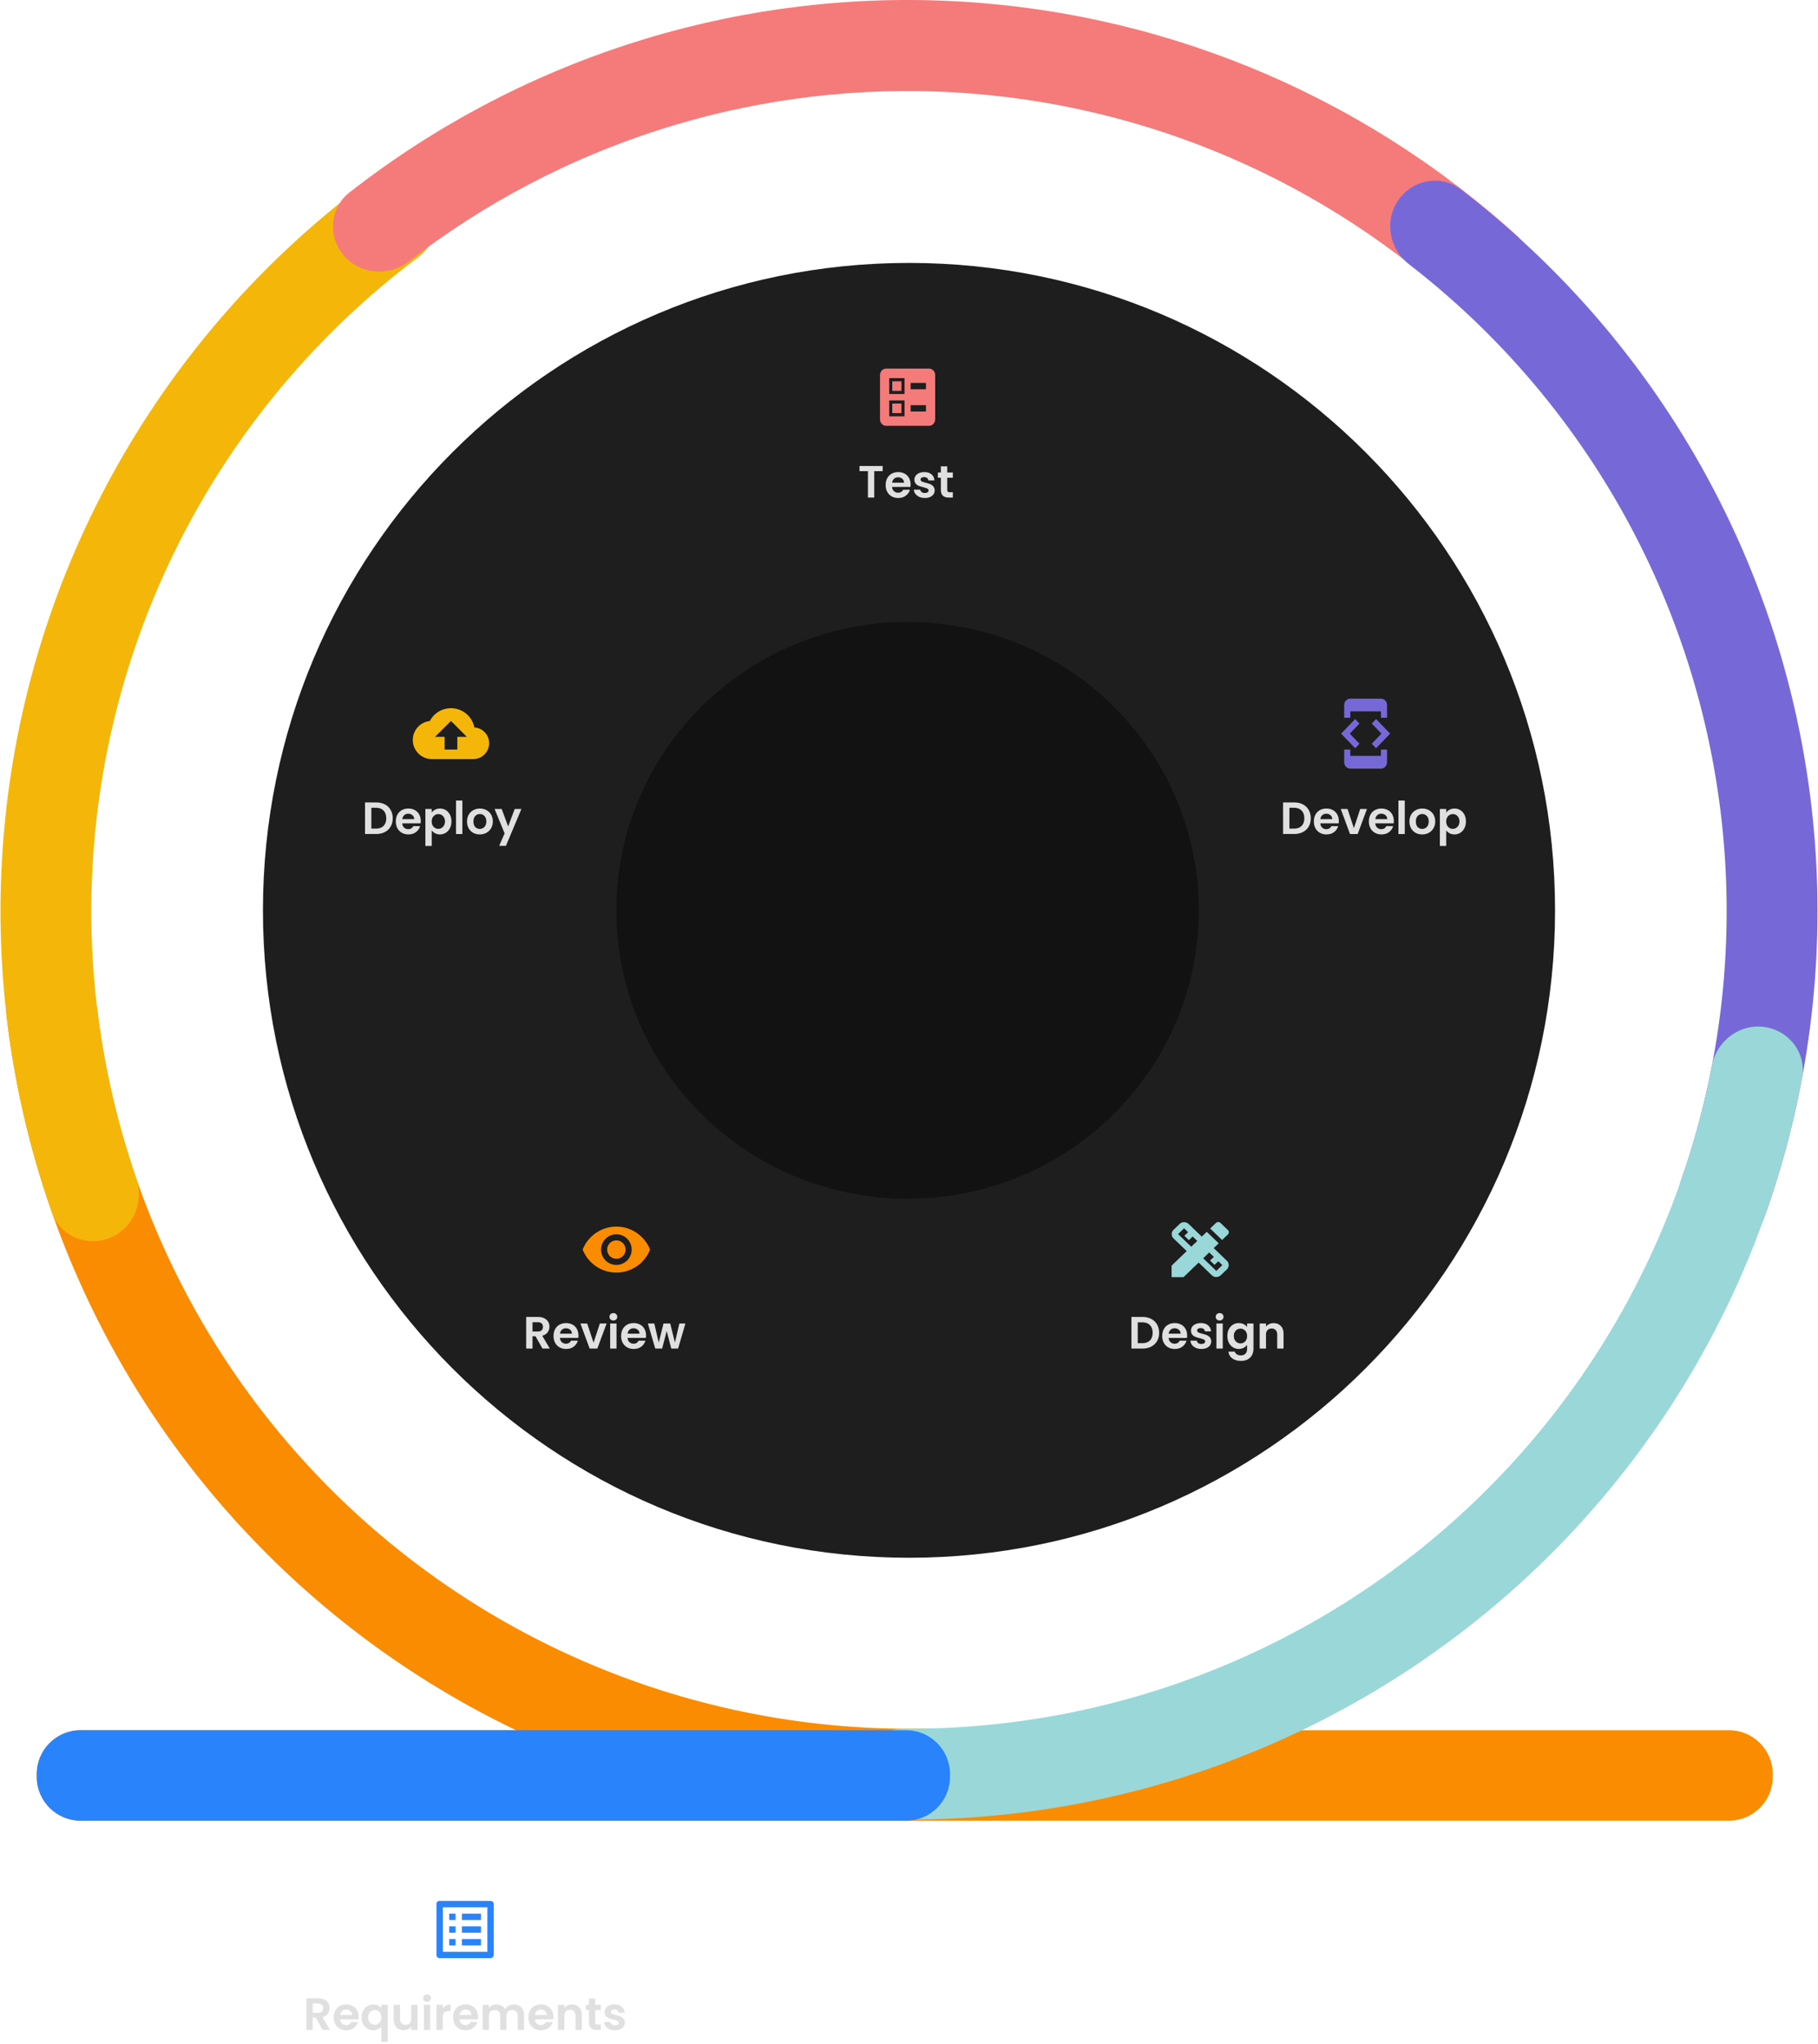 <svg xmlns="http://www.w3.org/2000/svg" width="643" height="723" viewBox="0 0 643 723" fill="none"><path d="M550 322c0 126.473-102.303 229-228.5 229S93 448.473 93 322 195.303 93 321.5 93 550 195.527 550 322z" fill="#1E1E1E"></path><path d="M424 322c0 56.333-46.115 102-103 102s-103-45.667-103-102 46.115-102 103-102 103 45.667 103 102z" fill="#121212"></path><path fill-rule="evenodd" clip-rule="evenodd" d="M322.083 137.688h5.417v-2.25h-5.417v2.25zm0 7.874h5.417v-2.25h-5.417v2.25zm6.5 5.063h-15.166c-1.192 0-2.167-1.013-2.167-2.25v-15.75c0-1.238.975-2.25 2.167-2.25h15.166c1.192 0 2.167 1.012 2.167 2.25v15.75c0 1.237-.975 2.25-2.167 2.25zm-14.083-11.25h5.417v-5.625H314.5v5.625zm1.083-4.5h3.25v3.375h-3.25v-3.375zM314.5 147.25h5.417v-5.625H314.5v5.625zm1.083-4.5h3.25v3.375h-3.25v-3.375z" fill="#F47B7A"></path><path d="M13 627.5c0-8.56 6.94-15.5 15.5-15.5h583c8.56 0 15.5 6.94 15.5 15.5v1c0 8.56-6.94 15.5-15.5 15.5h-583c-8.56 0-15.5-6.94-15.5-15.5v-1z" fill="#FA8C02"></path><path d="M16.86 341.701c-8.854.564-15.617 8.207-14.61 17.023a321.323 321.323 0 00330.507 284.69c8.868-.311 15.425-8.131 14.671-16.972-.754-8.841-8.534-15.35-17.403-15.089A289.177 289.177 0 0162.587 451.111a289.193 289.193 0 01-28.226-94.434c-1.055-8.811-8.645-15.54-17.5-14.976z" fill="#FA8C02"></path><path d="M152.013 68.406c-4.926-7.38-14.931-9.4-22.055-4.11A321.327 321.327 0 0018.374 428.89c2.944 8.371 12.366 12.295 20.579 8.937 8.212-3.358 12.102-12.728 9.205-21.114a289.195 289.195 0 0199.667-325.657c7.095-5.328 9.115-15.27 4.188-22.65z" fill="#F4B709"></path><path d="M536.668 105.661c6.254-6.274 6.28-16.458-.279-22.413C480.49 32.502 408.405 2.99 332.723.215c-75.679-2.774-149.716 21.38-209.158 67.894-6.978 5.461-7.696 15.623-1.914 22.338 5.806 6.744 15.961 7.45 23.002 2.006 53.267-41.18 119.356-62.535 186.898-60.06 67.544 2.477 131.905 28.616 182.034 73.589 6.623 5.942 16.801 5.98 23.083-.321z" fill="#F47B7A"></path><path d="M603.673 438.736c8.202 3.385 17.636-.51 20.607-8.871a321.323 321.323 0 00-107.615-362.84c-7.049-5.39-17.081-3.51-22.111 3.799-5.03 7.31-3.151 17.278 3.868 22.706a289.189 289.189 0 0196.114 324.062c-2.925 8.377.935 17.759 9.137 21.144z" fill="#7768D8"></path><path d="M302.722 626.967c-.545 8.856 6.194 16.52 15.067 16.623a321.323 321.323 0 00319.574-262.317c1.629-8.723-4.575-16.827-13.367-18.018-8.793-1.191-16.841 4.985-18.518 13.698a289.198 289.198 0 01-285.711 234.521c-8.873-.053-16.499 6.637-17.045 15.493z" fill="#9AD7D9"></path><path d="M13 627.5c0-8.56 6.94-15.5 15.5-15.5h292c8.56 0 15.5 6.94 15.5 15.5v1c0 8.56-6.94 15.5-15.5 15.5h-292c-8.56 0-15.5-6.94-15.5-15.5v-1z" fill="#2983FB"></path><path d="M312.188 164.832v1.808h-2.976V176h-2.24v-9.36h-2.976v-1.808h8.192zm9.875 6.544c0 .32-.022.608-.064.864h-6.48c.053.64.277 1.141.672 1.504.394.363.88.544 1.456.544.832 0 1.424-.357 1.776-1.072h2.416a4.083 4.083 0 01-1.472 2.112c-.726.544-1.616.816-2.672.816-.854 0-1.622-.187-2.304-.56a4.124 4.124 0 01-1.584-1.616c-.374-.693-.56-1.493-.56-2.4 0-.917.186-1.723.56-2.416a3.905 3.905 0 011.568-1.6c.672-.373 1.445-.56 2.32-.56.842 0 1.594.181 2.256.544.672.363 1.189.88 1.552 1.552.373.661.56 1.424.56 2.288zm-2.32-.64c-.011-.576-.219-1.035-.624-1.376-.406-.352-.902-.528-1.488-.528-.555 0-1.024.171-1.408.512-.374.331-.603.795-.688 1.392h4.208zm7.347 5.408c-.726 0-1.376-.128-1.952-.384-.576-.267-1.035-.624-1.376-1.072a2.725 2.725 0 01-.544-1.488h2.256c.042.341.208.624.496.848.298.224.666.336 1.104.336.426 0 .757-.085.992-.256.245-.171.368-.389.368-.656 0-.288-.15-.501-.448-.64-.288-.149-.752-.309-1.392-.48a12.15 12.15 0 01-1.632-.496 2.902 2.902 0 01-1.088-.784c-.299-.352-.448-.827-.448-1.424 0-.491.138-.939.416-1.344.288-.405.693-.725 1.216-.96.533-.235 1.157-.352 1.872-.352 1.056 0 1.898.267 2.528.8.629.523.976 1.232 1.04 2.128h-2.144a1.127 1.127 0 00-.448-.832c-.256-.213-.603-.32-1.04-.32-.406 0-.72.075-.944.224a.717.717 0 00-.32.624c0 .299.149.528.448.688.298.149.762.304 1.392.464.64.16 1.168.325 1.584.496.416.171.773.437 1.072.8.309.352.469.821.48 1.408 0 .512-.144.971-.432 1.376-.278.405-.683.725-1.216.96-.523.224-1.136.336-1.84.336zm7.934-7.168v4.288c0 .299.07.517.208.656.15.128.395.192.736.192h1.04V176H335.6c-1.888 0-2.832-.917-2.832-2.752v-4.272h-1.056v-1.84h1.056v-2.192h2.256v2.192h1.984v1.84h-1.984zm122.687 114.856c1.173 0 2.203.229 3.088.688a4.845 4.845 0 012.064 1.968c.491.843.736 1.824.736 2.944 0 1.12-.245 2.101-.736 2.944-.48.832-1.168 1.477-2.064 1.936-.885.459-1.915.688-3.088.688h-3.904v-11.168h3.904zm-.08 9.264c1.173 0 2.08-.32 2.72-.96.64-.64.96-1.541.96-2.704 0-1.163-.32-2.069-.96-2.72-.64-.661-1.547-.992-2.72-.992h-1.584v7.376h1.584zm15.885-2.72c0 .32-.021.608-.064.864h-6.48c.053.64.277 1.141.672 1.504s.88.544 1.456.544c.832 0 1.424-.357 1.776-1.072h2.416a4.083 4.083 0 01-1.472 2.112c-.725.544-1.616.816-2.672.816-.853 0-1.621-.187-2.304-.56a4.124 4.124 0 01-1.584-1.616c-.373-.693-.56-1.493-.56-2.4 0-.917.187-1.723.56-2.416a3.905 3.905 0 011.568-1.6c.672-.373 1.445-.56 2.32-.56.843 0 1.595.181 2.256.544.672.363 1.189.88 1.552 1.552.373.661.56 1.424.56 2.288zm-2.32-.64c-.011-.576-.219-1.035-.624-1.376-.405-.352-.901-.528-1.488-.528-.555 0-1.024.171-1.408.512-.373.331-.603.795-.688 1.392h4.208zm7.651 3.2l2.24-6.8h2.384l-3.28 8.864h-2.72l-3.264-8.864h2.4l2.24 6.8zm14.122-2.56c0 .32-.021.608-.064.864h-6.48c.053.64.277 1.141.672 1.504s.88.544 1.456.544c.832 0 1.424-.357 1.776-1.072h2.416a4.083 4.083 0 01-1.472 2.112c-.725.544-1.616.816-2.672.816-.853 0-1.621-.187-2.304-.56a4.124 4.124 0 01-1.584-1.616c-.373-.693-.56-1.493-.56-2.4 0-.917.187-1.723.56-2.416a3.905 3.905 0 011.568-1.6c.672-.373 1.445-.56 2.32-.56.843 0 1.595.181 2.256.544.672.363 1.189.88 1.552 1.552.373.661.56 1.424.56 2.288zm-2.32-.64c-.011-.576-.219-1.035-.624-1.376-.405-.352-.901-.528-1.488-.528-.555 0-1.024.171-1.408.512-.373.331-.603.795-.688 1.392h4.208zm6.195-6.576V295h-2.24v-11.84h2.24zm6.149 11.984c-.853 0-1.621-.187-2.304-.56a4.203 4.203 0 01-1.616-1.616c-.384-.693-.576-1.493-.576-2.4 0-.907.197-1.707.592-2.4a4.168 4.168 0 011.648-1.6c.693-.384 1.467-.576 2.32-.576.853 0 1.627.192 2.32.576a4.065 4.065 0 011.632 1.6c.405.693.608 1.493.608 2.4 0 .907-.208 1.707-.624 2.4a4.252 4.252 0 01-1.664 1.616c-.693.373-1.472.56-2.336.56zm0-1.952c.405 0 .784-.096 1.136-.288.363-.203.651-.501.864-.896.213-.395.32-.875.32-1.44 0-.843-.224-1.488-.672-1.936a2.143 2.143 0 00-1.616-.688c-.64 0-1.179.229-1.616.688-.427.448-.64 1.093-.64 1.936s.208 1.493.624 1.952c.427.448.96.672 1.6.672zm8.507-5.776c.288-.405.683-.741 1.184-1.008.512-.277 1.094-.416 1.744-.416.758 0 1.44.187 2.048.56.619.373 1.104.907 1.456 1.6.363.683.544 1.477.544 2.384 0 .907-.181 1.712-.544 2.416-.352.693-.837 1.232-1.456 1.616a3.754 3.754 0 01-2.048.576c-.65 0-1.226-.133-1.728-.4a3.737 3.737 0 01-1.2-1.008v5.488h-2.24v-13.088h2.24v1.28zm4.688 3.12c0-.533-.112-.992-.336-1.376a2.185 2.185 0 00-.864-.896 2.265 2.265 0 00-1.152-.304c-.405 0-.789.107-1.152.32-.352.203-.64.501-.864.896-.213.395-.32.859-.32 1.392 0 .533.107.997.32 1.392.224.395.512.699.864.912.363.203.747.304 1.152.304.416 0 .8-.107 1.152-.32a2.29 2.29 0 00.864-.912c.224-.395.336-.864.336-1.408zm-383.18-6.704c1.173 0 2.203.229 3.088.688a4.845 4.845 0 012.064 1.968c.491.843.736 1.824.736 2.944 0 1.12-.245 2.101-.736 2.944-.48.832-1.168 1.477-2.064 1.936-.885.459-1.915.688-3.088.688h-3.904v-11.168h3.904zm-.08 9.264c1.173 0 2.08-.32 2.72-.96.64-.64.96-1.541.96-2.704 0-1.163-.32-2.069-.96-2.72-.64-.661-1.547-.992-2.72-.992h-1.584v7.376h1.584zm15.885-2.72c0 .32-.022.608-.064.864h-6.48c.053.64.277 1.141.672 1.504.394.363.88.544 1.456.544.832 0 1.424-.357 1.776-1.072h2.416a4.083 4.083 0 01-1.472 2.112c-.726.544-1.616.816-2.672.816-.854 0-1.622-.187-2.304-.56a4.124 4.124 0 01-1.584-1.616c-.374-.693-.56-1.493-.56-2.4 0-.917.186-1.723.56-2.416a3.905 3.905 0 011.568-1.6c.672-.373 1.445-.56 2.32-.56.842 0 1.594.181 2.256.544.672.363 1.189.88 1.552 1.552.373.661.56 1.424.56 2.288zm-2.32-.64c-.011-.576-.219-1.035-.624-1.376-.406-.352-.902-.528-1.488-.528-.555 0-1.024.171-1.408.512-.374.331-.603.795-.688 1.392h4.208zm6.195-2.32c.288-.405.682-.741 1.184-1.008.512-.277 1.093-.416 1.744-.416.757 0 1.44.187 2.048.56.618.373 1.104.907 1.456 1.6.362.683.544 1.477.544 2.384 0 .907-.182 1.712-.544 2.416a3.974 3.974 0 01-1.456 1.616 3.756 3.756 0 01-2.048.576c-.651 0-1.227-.133-1.728-.4a3.715 3.715 0 01-1.2-1.008v5.488h-2.24v-13.088h2.24v1.28zm4.688 3.12c0-.533-.112-.992-.336-1.376a2.198 2.198 0 00-.864-.896 2.265 2.265 0 00-1.152-.304c-.406 0-.79.107-1.152.32-.352.203-.64.501-.864.896-.214.395-.32.859-.32 1.392 0 .533.106.997.32 1.392.224.395.512.699.864.912a2.32 2.32 0 001.152.304c.416 0 .8-.107 1.152-.32.362-.213.65-.517.864-.912.224-.395.336-.864.336-1.408zm6.156-7.376V295h-2.24v-11.84h2.24zm6.149 11.984c-.854 0-1.622-.187-2.304-.56a4.196 4.196 0 01-1.616-1.616c-.384-.693-.576-1.493-.576-2.4 0-.907.197-1.707.592-2.4a4.162 4.162 0 011.648-1.6c.693-.384 1.466-.576 2.32-.576.853 0 1.626.192 2.32.576a4.065 4.065 0 011.632 1.6c.405.693.608 1.493.608 2.4 0 .907-.208 1.707-.624 2.4a4.258 4.258 0 01-1.664 1.616c-.694.373-1.472.56-2.336.56zm0-1.952c.405 0 .784-.096 1.136-.288.362-.203.65-.501.864-.896.213-.395.32-.875.32-1.44 0-.843-.224-1.488-.672-1.936a2.145 2.145 0 00-1.616-.688c-.64 0-1.179.229-1.616.688-.427.448-.64 1.093-.64 1.936s.208 1.493.624 1.952c.426.448.96.672 1.6.672zm14.747-7.056l-5.488 13.056h-2.384l1.92-4.416-3.552-8.64h2.512l2.288 6.192 2.32-6.192h2.384zM114.122 718l-2.464-4.352h-1.056V718h-2.24v-11.168h4.192c.864 0 1.6.155 2.208.464.608.299 1.061.709 1.36 1.232.309.512.464 1.088.464 1.728 0 .736-.214 1.403-.64 2-.427.587-1.062.992-1.904 1.216l2.672 4.528h-2.592zm-3.52-6.032h1.872c.608 0 1.061-.144 1.36-.432.298-.299.448-.709.448-1.232 0-.512-.15-.907-.448-1.184-.299-.288-.752-.432-1.36-.432h-1.872v3.28zm16.25 1.408c0 .32-.022.608-.064.864h-6.48c.053.64.277 1.141.672 1.504.394.363.88.544 1.456.544.832 0 1.424-.357 1.776-1.072h2.416a4.083 4.083 0 01-1.472 2.112c-.726.544-1.616.816-2.672.816-.854 0-1.622-.187-2.304-.56a4.124 4.124 0 01-1.584-1.616c-.374-.693-.56-1.493-.56-2.4 0-.917.186-1.723.56-2.416a3.905 3.905 0 011.568-1.6c.672-.373 1.445-.56 2.32-.56.842 0 1.594.181 2.256.544.672.363 1.189.88 1.552 1.552.373.661.56 1.424.56 2.288zm-2.32-.64c-.011-.576-.219-1.035-.624-1.376-.406-.352-.902-.528-1.488-.528-.555 0-1.024.171-1.408.512-.374.331-.603.795-.688 1.392h4.208zm3.379.816c0-.885.181-1.669.544-2.352a4.149 4.149 0 011.504-1.616 3.914 3.914 0 012.08-.576c.629 0 1.184.123 1.664.368.49.235.885.539 1.184.912v-1.152h2.256v13.088h-2.256v-5.44c-.299.384-.699.704-1.2.96-.502.256-1.067.384-1.696.384a3.887 3.887 0 01-2.064-.576 4.196 4.196 0 01-1.472-1.632c-.363-.693-.544-1.483-.544-2.368zm6.976.016c0-.544-.112-1.013-.336-1.408a2.299 2.299 0 00-.88-.896 2.237 2.237 0 00-1.136-.304 2.29 2.29 0 00-1.136.304c-.352.203-.64.501-.864.896-.224.384-.336.848-.336 1.392 0 .544.112 1.019.336 1.424.224.395.512.693.864.896a2.29 2.29 0 001.136.304c.405 0 .784-.101 1.136-.304.362-.203.656-.501.88-.896.224-.395.336-.864.336-1.408zm12.812-4.432V718h-2.256v-1.12a3.015 3.015 0 01-1.136.912c-.459.213-.96.32-1.504.32-.694 0-1.307-.144-1.84-.432a3.214 3.214 0 01-1.264-1.296c-.299-.576-.448-1.259-.448-2.048v-5.2h2.24v4.88c0 .704.176 1.248.528 1.632.352.373.832.56 1.44.56.618 0 1.104-.187 1.456-.56.352-.384.528-.928.528-1.632v-4.88h2.256zm3.346-1.056c-.395 0-.726-.123-.992-.368a1.284 1.284 0 01-.384-.944c0-.373.128-.683.384-.928.266-.256.597-.384.992-.384.394 0 .72.128.976.384.266.245.4.555.4.928s-.134.688-.4.944c-.256.245-.582.368-.976.368zm1.104 1.056V718h-2.24v-8.864h2.24zm4.453 1.376a3.173 3.173 0 011.12-1.104c.469-.267 1.002-.4 1.6-.4v2.352h-.592c-.704 0-1.238.165-1.6.496-.352.331-.528.907-.528 1.728V718h-2.24v-8.864h2.24v1.376zm12.469 2.864c0 .32-.022.608-.064.864h-6.48c.053.64.277 1.141.672 1.504.394.363.88.544 1.456.544.832 0 1.424-.357 1.776-1.072h2.416a4.083 4.083 0 01-1.472 2.112c-.726.544-1.616.816-2.672.816-.854 0-1.622-.187-2.304-.56a4.124 4.124 0 01-1.584-1.616c-.374-.693-.56-1.493-.56-2.4 0-.917.186-1.723.56-2.416a3.905 3.905 0 011.568-1.6c.672-.373 1.445-.56 2.32-.56.842 0 1.594.181 2.256.544.672.363 1.189.88 1.552 1.552.373.661.56 1.424.56 2.288zm-2.32-.64c-.011-.576-.219-1.035-.624-1.376-.406-.352-.902-.528-1.488-.528-.555 0-1.024.171-1.408.512-.374.331-.603.795-.688 1.392h4.208zm14.963-3.728c1.088 0 1.962.336 2.624 1.008.672.661 1.008 1.589 1.008 2.784v5.2h-2.24v-4.896c0-.693-.176-1.221-.528-1.584-.352-.373-.832-.56-1.44-.56s-1.094.187-1.456.56c-.352.363-.528.891-.528 1.584V718h-2.24v-4.896c0-.693-.176-1.221-.528-1.584-.352-.373-.832-.56-1.44-.56-.619 0-1.11.187-1.472.56-.352.363-.528.891-.528 1.584V718h-2.24v-8.864h2.24v1.072a2.997 2.997 0 011.104-.88c.458-.213.96-.32 1.504-.32.693 0 1.312.149 1.856.448.544.288.965.704 1.264 1.248a3.22 3.22 0 011.248-1.232 3.622 3.622 0 011.792-.464zm13.997 4.368c0 .32-.021.608-.064.864h-6.48c.054.64.278 1.141.672 1.504.395.363.88.544 1.456.544.832 0 1.424-.357 1.776-1.072h2.416a4.077 4.077 0 01-1.472 2.112c-.725.544-1.616.816-2.672.816-.853 0-1.621-.187-2.304-.56a4.124 4.124 0 01-1.584-1.616c-.373-.693-.56-1.493-.56-2.4 0-.917.187-1.723.56-2.416a3.911 3.911 0 011.568-1.6c.672-.373 1.446-.56 2.32-.56.843 0 1.595.181 2.256.544a3.75 3.75 0 011.552 1.552c.374.661.56 1.424.56 2.288zm-2.32-.64c-.01-.576-.218-1.035-.624-1.376-.405-.352-.901-.528-1.488-.528-.554 0-1.024.171-1.408.512-.373.331-.602.795-.688 1.392h4.208zm8.867-3.728c1.056 0 1.91.336 2.56 1.008.651.661.976 1.589.976 2.784v5.2h-2.24v-4.896c0-.704-.176-1.243-.528-1.616-.352-.384-.832-.576-1.44-.576-.618 0-1.109.192-1.472.576-.352.373-.528.912-.528 1.616V718h-2.24v-8.864h2.24v1.104a3.042 3.042 0 011.136-.896c.47-.224.982-.336 1.536-.336zm8.274 1.968v4.288c0 .299.07.517.208.656.15.128.395.192.736.192h1.04V718h-1.408c-1.888 0-2.832-.917-2.832-2.752v-4.272h-1.056v-1.84h1.056v-2.192h2.256v2.192h1.984v1.84h-1.984zm6.987 7.168c-.725 0-1.376-.128-1.952-.384-.576-.267-1.034-.624-1.376-1.072a2.733 2.733 0 01-.544-1.488h2.256c.043.341.208.624.496.848.299.224.667.336 1.104.336.427 0 .758-.085.992-.256.246-.171.368-.389.368-.656 0-.288-.149-.501-.448-.64-.288-.149-.752-.309-1.392-.48a12.242 12.242 0 01-1.632-.496 2.91 2.91 0 01-1.088-.784c-.298-.352-.448-.827-.448-1.424 0-.491.139-.939.416-1.344.288-.405.694-.725 1.216-.96.534-.235 1.158-.352 1.872-.352 1.056 0 1.899.267 2.528.8.63.523.976 1.232 1.04 2.128h-2.144a1.124 1.124 0 00-.448-.832c-.256-.213-.602-.32-1.04-.32-.405 0-.72.075-.944.224a.72.72 0 00-.32.624c0 .299.15.528.448.688.299.149.763.304 1.392.464.64.16 1.168.325 1.584.496.416.171.774.437 1.072.8.31.352.47.821.48 1.408 0 .512-.144.971-.432 1.376-.277.405-.682.725-1.216.96-.522.224-1.136.336-1.84.336zM191.864 477l-2.464-4.352h-1.056V477h-2.24v-11.168h4.192c.864 0 1.6.155 2.208.464.608.299 1.061.709 1.36 1.232.309.512.464 1.088.464 1.728 0 .736-.213 1.403-.64 2-.427.587-1.061.992-1.904 1.216l2.672 4.528h-2.592zm-3.52-6.032h1.872c.608 0 1.061-.144 1.36-.432.299-.299.448-.709.448-1.232 0-.512-.149-.907-.448-1.184-.299-.288-.752-.432-1.36-.432h-1.872v3.28zm16.25 1.408c0 .32-.021.608-.064.864h-6.48c.053.64.277 1.141.672 1.504s.88.544 1.456.544c.832 0 1.424-.357 1.776-1.072h2.416a4.083 4.083 0 01-1.472 2.112c-.725.544-1.616.816-2.672.816-.853 0-1.621-.187-2.304-.56a4.124 4.124 0 01-1.584-1.616c-.373-.693-.56-1.493-.56-2.4 0-.917.187-1.723.56-2.416a3.905 3.905 0 011.568-1.6c.672-.373 1.445-.56 2.32-.56.843 0 1.595.181 2.256.544.672.363 1.189.88 1.552 1.552.373.661.56 1.424.56 2.288zm-2.32-.64c-.011-.576-.219-1.035-.624-1.376-.405-.352-.901-.528-1.488-.528-.555 0-1.024.171-1.408.512-.373.331-.603.795-.688 1.392h4.208zm7.651 3.2l2.24-6.8h2.384l-3.28 8.864h-2.72l-3.264-8.864h2.4l2.24 6.8zm7.018-7.856c-.395 0-.725-.123-.992-.368a1.284 1.284 0 01-.384-.944c0-.373.128-.683.384-.928.267-.256.597-.384.992-.384s.72.128.976.384c.267.245.4.555.4.928s-.133.688-.4.944c-.256.245-.581.368-.976.368zm1.104 1.056V477h-2.24v-8.864h2.24zm10.453 4.24c0 .32-.021.608-.064.864h-6.48c.054.64.278 1.141.672 1.504.395.363.88.544 1.456.544.832 0 1.424-.357 1.776-1.072h2.416a4.077 4.077 0 01-1.472 2.112c-.725.544-1.616.816-2.672.816-.853 0-1.621-.187-2.304-.56a4.124 4.124 0 01-1.584-1.616c-.373-.693-.56-1.493-.56-2.4 0-.917.187-1.723.56-2.416a3.911 3.911 0 011.568-1.6c.672-.373 1.446-.56 2.32-.56.843 0 1.595.181 2.256.544a3.75 3.75 0 011.552 1.552c.374.661.56 1.424.56 2.288zm-2.32-.64c-.01-.576-.218-1.035-.624-1.376-.405-.352-.901-.528-1.488-.528-.554 0-1.024.171-1.408.512-.373.331-.602.795-.688 1.392h4.208zm16.243-3.6L239.831 477h-2.416l-1.616-6.192-1.616 6.192h-2.432l-2.608-8.864h2.272l1.568 6.752 1.696-6.752h2.368l1.664 6.736 1.568-6.736h2.144zm161.648-2.304c1.173 0 2.202.229 3.088.688a4.845 4.845 0 012.064 1.968c.49.843.736 1.824.736 2.944 0 1.12-.246 2.101-.736 2.944-.48.832-1.168 1.477-2.064 1.936-.886.459-1.915.688-3.088.688h-3.904v-11.168h3.904zm-.08 9.264c1.173 0 2.08-.32 2.72-.96.64-.64.96-1.541.96-2.704 0-1.163-.32-2.069-.96-2.72-.64-.661-1.547-.992-2.72-.992h-1.584v7.376h1.584zm15.884-2.72c0 .32-.021.608-.064.864h-6.48c.054.64.278 1.141.672 1.504.395.363.88.544 1.456.544.832 0 1.424-.357 1.776-1.072h2.416a4.077 4.077 0 01-1.472 2.112c-.725.544-1.616.816-2.672.816-.853 0-1.621-.187-2.304-.56a4.124 4.124 0 01-1.584-1.616c-.373-.693-.56-1.493-.56-2.4 0-.917.187-1.723.56-2.416a3.911 3.911 0 011.568-1.6c.672-.373 1.446-.56 2.32-.56.843 0 1.595.181 2.256.544a3.75 3.75 0 011.552 1.552c.374.661.56 1.424.56 2.288zm-2.32-.64c-.01-.576-.218-1.035-.624-1.376-.405-.352-.901-.528-1.488-.528-.554 0-1.024.171-1.408.512-.373.331-.602.795-.688 1.392h4.208zm7.347 5.408c-.725 0-1.376-.128-1.952-.384-.576-.267-1.034-.624-1.376-1.072a2.733 2.733 0 01-.544-1.488h2.256c.043.341.208.624.496.848.299.224.667.336 1.104.336.427 0 .758-.085.992-.256.246-.171.368-.389.368-.656 0-.288-.149-.501-.448-.64-.288-.149-.752-.309-1.392-.48a12.242 12.242 0 01-1.632-.496 2.91 2.91 0 01-1.088-.784c-.298-.352-.448-.827-.448-1.424 0-.491.139-.939.416-1.344.288-.405.694-.725 1.216-.96.534-.235 1.158-.352 1.872-.352 1.056 0 1.899.267 2.528.8.63.523.976 1.232 1.04 2.128h-2.144a1.124 1.124 0 00-.448-.832c-.256-.213-.602-.32-1.04-.32-.405 0-.72.075-.944.224a.72.72 0 00-.32.624c0 .299.15.528.448.688.299.149.763.304 1.392.464.64.16 1.168.325 1.584.496.416.171.774.437 1.072.8.31.352.47.821.48 1.408 0 .512-.144.971-.432 1.376-.277.405-.682.725-1.216.96-.522.224-1.136.336-1.84.336zm6.463-10.064c-.395 0-.725-.123-.992-.368a1.284 1.284 0 01-.384-.944c0-.373.128-.683.384-.928.267-.256.597-.384.992-.384s.72.128.976.384c.267.245.4.555.4.928s-.133.688-.4.944c-.256.245-.581.368-.976.368zm1.104 1.056V477h-2.24v-8.864h2.24zm5.685-.144c.661 0 1.243.133 1.744.4.501.256.896.592 1.184 1.008v-1.264h2.256v8.928c0 .821-.165 1.552-.496 2.192a3.622 3.622 0 01-1.488 1.536c-.661.384-1.461.576-2.4.576-1.259 0-2.293-.293-3.104-.88-.8-.587-1.253-1.387-1.36-2.4h2.224c.117.405.368.725.752.96.395.245.869.368 1.424.368.651 0 1.179-.197 1.584-.592.405-.384.608-.971.608-1.76v-1.376c-.288.416-.688.763-1.2 1.04-.501.277-1.077.416-1.728.416a3.807 3.807 0 01-2.048-.576c-.619-.384-1.109-.923-1.472-1.616-.352-.704-.528-1.509-.528-2.416 0-.896.176-1.691.528-2.384.363-.693.848-1.227 1.456-1.6a3.922 3.922 0 012.064-.56zm2.928 4.576c0-.544-.107-1.008-.32-1.392a2.185 2.185 0 00-.864-.896 2.269 2.269 0 00-1.168-.32c-.416 0-.8.101-1.152.304-.352.203-.64.501-.864.896-.213.384-.32.843-.32 1.376 0 .533.107 1.003.32 1.408.224.395.512.699.864.912.363.213.747.32 1.152.32.416 0 .805-.101 1.168-.304a2.32 2.32 0 00.864-.896c.213-.395.32-.864.32-1.408zm9.356-4.56c1.056 0 1.909.336 2.56 1.008.651.661.976 1.589.976 2.784v5.2h-2.24v-4.896c0-.704-.176-1.243-.528-1.616-.352-.384-.832-.576-1.44-.576-.619 0-1.109.192-1.472.576-.352.373-.528.912-.528 1.616V477h-2.24v-8.864h2.24v1.104a3.034 3.034 0 011.136-.896 3.518 3.518 0 011.536-.336z" fill="#E0E0E0"></path><path d="M218 433.875c-5.417 0-10.042 3.369-11.917 8.125 1.875 4.756 6.5 8.125 11.917 8.125s10.043-3.369 11.917-8.125c-1.874-4.756-6.5-8.125-11.917-8.125zm0 13.542a5.42 5.42 0 01-5.417-5.417 5.42 5.42 0 015.417-5.417 5.42 5.42 0 015.417 5.417 5.42 5.42 0 01-5.417 5.417zm0-8.667a3.246 3.246 0 00-3.25 3.25 3.246 3.246 0 003.25 3.25 3.246 3.246 0 003.25-3.25 3.246 3.246 0 00-3.25-3.25z" fill="#FA8C02"></path><path d="M172.375 674.625v15.75h-15.75v-15.75h15.75zm1.238-2.25h-18.225c-.563 0-1.013.45-1.013 1.013v18.225c0 .449.45 1.012 1.013 1.012h18.225c.449 0 1.012-.563 1.012-1.012v-18.225c0-.563-.563-1.013-1.012-1.013zm-10.238 4.5h6.75v2.25h-6.75v-2.25zm0 4.5h6.75v2.25h-6.75v-2.25zm0 4.5h6.75v2.25h-6.75v-2.25zm-4.5-9h2.25v2.25h-2.25v-2.25zm0 4.5h2.25v2.25h-2.25v-2.25zm0 4.5h2.25v2.25h-2.25v-2.25z" fill="#2983FB"></path><path d="M167.769 257.295a8.427 8.427 0 00-8.269-6.795 8.432 8.432 0 00-7.481 4.545A6.743 6.743 0 00146 261.75a6.755 6.755 0 006.75 6.75h14.625a5.627 5.627 0 005.625-5.625c0-2.97-2.306-5.378-5.231-5.58zm-6.019 3.33v4.5h-4.5v-4.5h-3.375L159.5 255l5.625 5.625h-3.375z" fill="#F4B709"></path><path d="M429.27 441.469l1.766-1.701-4.218-4.063-1.767 1.701-4.657-4.474a2.316 2.316 0 00-3.184 0l-2.138 2.058a2.115 2.115 0 000 3.066l4.647 4.474-5.344 5.157v4.063h4.219l5.355-5.157 4.646 4.474c1.069 1.029 2.509.65 3.184 0l2.137-2.058a2.114 2.114 0 000-3.066l-4.646-4.474zm-7.942-.477l-4.658-4.474 2.126-2.058 1.429 1.375-1.327 1.29 1.586 1.527 1.338-1.289 1.632 1.571-2.126 2.058zm8.864 8.548l-4.646-4.475 2.138-2.058 1.631 1.571-1.339 1.289 1.586 1.528 1.339-1.29 1.429 1.376-2.138 2.059zm4.107-12.914a1.052 1.052 0 000-1.527l-2.633-2.535c-.529-.509-1.26-.314-1.586 0l-2.059 1.982 4.219 4.063 2.059-1.983z" fill="#9AD7D9"></path><path d="M477.583 251.625h10.834v2.25h2.166v-4.5c0-1.238-.975-2.239-2.166-2.239l-10.834-.011c-1.191 0-2.166 1.012-2.166 2.25v4.5h2.166v-2.25zm9.111 13.039l4.973-5.164-4.973-5.164-1.527 1.598 3.434 3.566-3.434 3.566 1.527 1.598zm-5.861-1.598l-3.434-3.566 3.434-3.566-1.527-1.598-4.973 5.164 4.973 5.164 1.527-1.598zm7.584 4.309h-10.834v-2.25h-2.166v4.5c0 1.237.975 2.25 2.166 2.25h10.834c1.191 0 2.166-1.013 2.166-2.25v-4.5h-2.166v2.25z" fill="#7768D8"></path></svg>